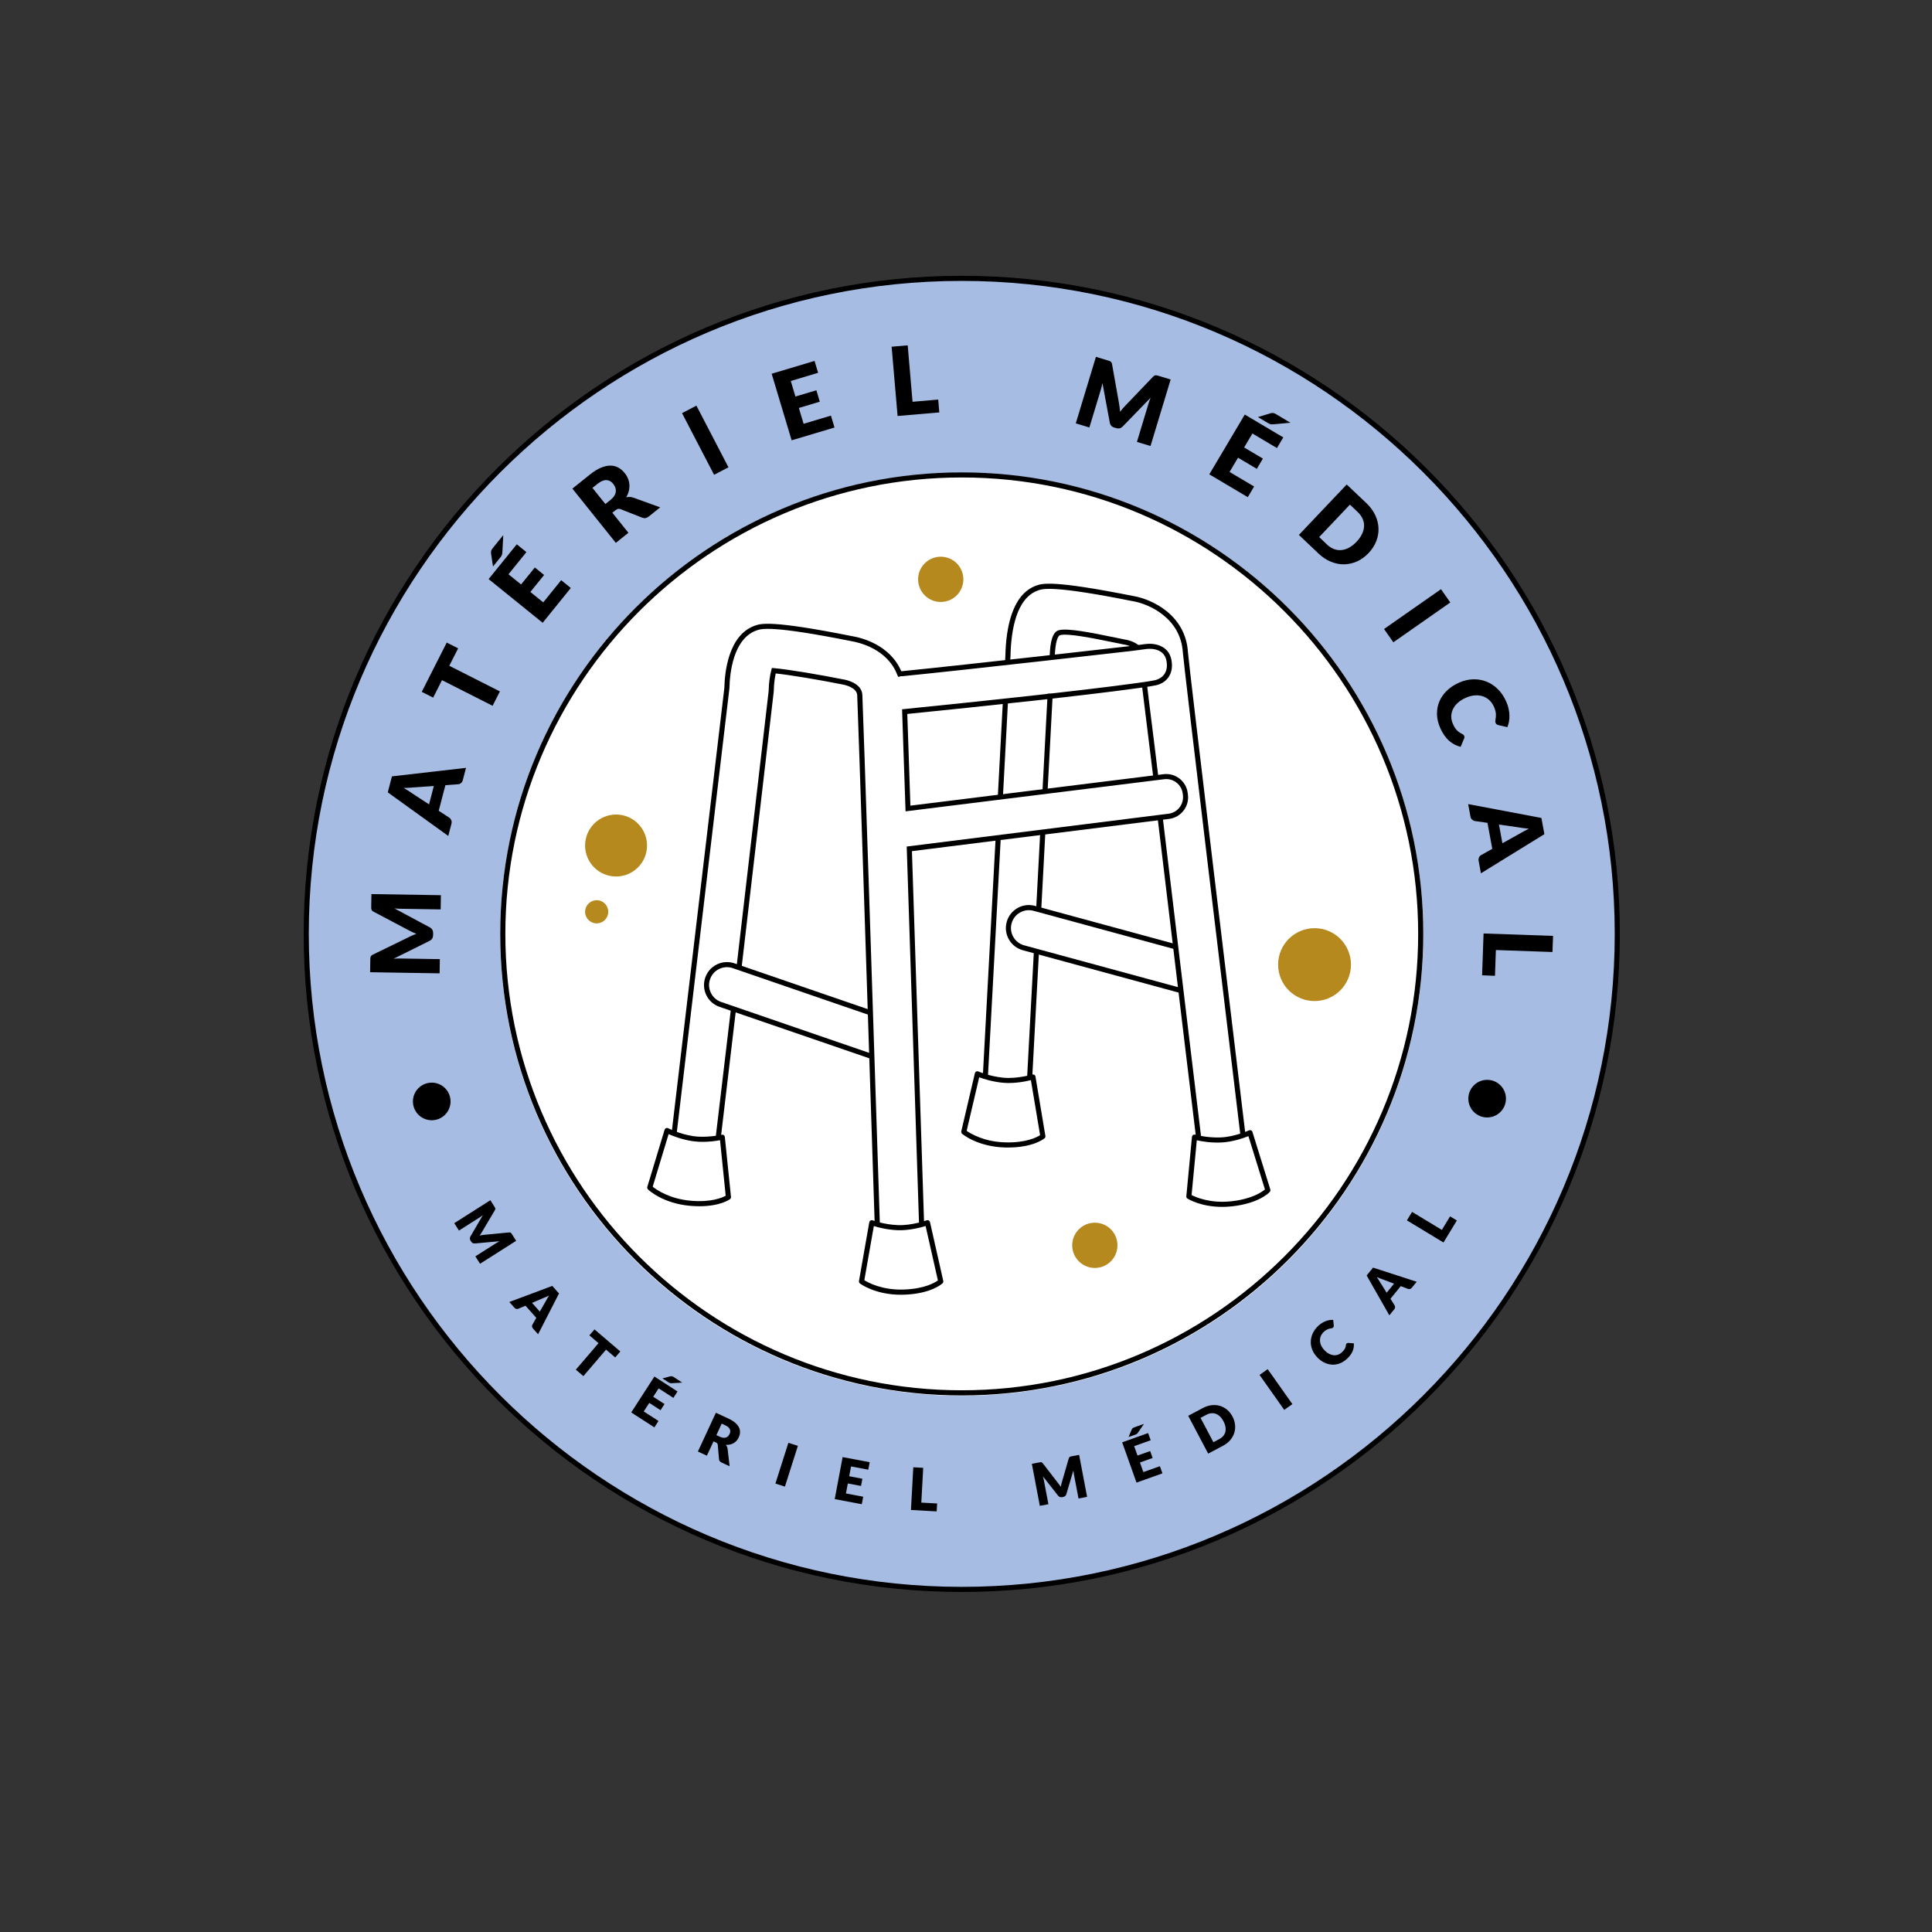 <?xml version="1.0" encoding="UTF-8"?> <!-- Generator: Adobe Illustrator 24.2.0, SVG Export Plug-In . SVG Version: 6.00 Build 0) --> <svg xmlns="http://www.w3.org/2000/svg" xmlns:xlink="http://www.w3.org/1999/xlink" version="1.1" id="Capa_1" x="0px" y="0px" viewBox="0 0 566.93 566.93" style="enable-background:new 0 0 566.93 566.93;" xml:space="preserve"><rect x="0" y="0" width="566.93" height="566.93" fill="#333333" stroke="none"/> <style type="text/css"> .st0{fill:#FFFFFF;} .st1{fill:#FFDE60;} .st2{fill:none;stroke:#000000;stroke-width:1.492;stroke-miterlimit:10;} .st3{fill:#B5891E;} .st4{fill:none;stroke:#000000;stroke-width:1.492;stroke-linecap:round;stroke-linejoin:round;stroke-miterlimit:10;} .st5{fill:#FFED5E;} .st6{fill:none;stroke:#000000;stroke-width:1.5;stroke-miterlimit:10;} .st7{fill:none;stroke:#000000;stroke-width:1.5;stroke-linecap:round;stroke-linejoin:round;stroke-miterlimit:10;} .st8{clip-path:url(#SVGID_2_);fill:none;stroke:#000000;stroke-width:1.522;stroke-linecap:round;stroke-linejoin:round;stroke-miterlimit:10;} .st9{clip-path:url(#SVGID_2_);fill:none;stroke:#000000;stroke-width:1.565;stroke-linecap:round;stroke-linejoin:round;stroke-miterlimit:10;} .st10{fill:#F6AFA4;} .st11{fill:none;stroke:#000000;stroke-width:1.5;stroke-linecap:round;stroke-linejoin:round;} .st12{fill:none;stroke:#000000;stroke-width:1.5;stroke-linecap:round;stroke-linejoin:round;stroke-dasharray:6.477,6.477;} .st13{fill:#D5EBE6;} .st14{clip-path:url(#SVGID_4_);fill:none;stroke:#000000;stroke-width:1.383;stroke-linecap:round;stroke-linejoin:round;stroke-miterlimit:10;} .st15{clip-path:url(#SVGID_4_);fill:none;stroke:#000000;stroke-width:1.587;stroke-linecap:round;stroke-linejoin:round;} .st16{clip-path:url(#SVGID_4_);fill:none;stroke:#000000;stroke-width:1.587;stroke-linecap:round;stroke-linejoin:round;stroke-dasharray:0.968,2.905;} .st17{clip-path:url(#SVGID_4_);fill:none;stroke:#000000;stroke-width:1.587;stroke-linecap:round;stroke-linejoin:round;stroke-dasharray:0.662,1.987;} .st18{clip-path:url(#SVGID_4_);fill:none;stroke:#000000;stroke-width:1.587;stroke-linecap:round;stroke-linejoin:round;stroke-dasharray:0.927,2.782;} .st19{clip-path:url(#SVGID_4_);fill:none;stroke:#000000;stroke-width:1.587;stroke-linecap:round;stroke-linejoin:round;stroke-dasharray:0.857,2.57;} .st20{fill:#C7CACD;} .st21{clip-path:url(#SVGID_6_);} .st22{clip-path:url(#SVGID_6_);fill:#FFFFFF;} .st23{clip-path:url(#SVGID_6_);fill:#B5891E;} .st24{fill:#A7D8DC;} .st25{clip-path:url(#SVGID_8_);fill:none;stroke:#000000;stroke-width:1.5;stroke-miterlimit:10;} .st26{clip-path:url(#SVGID_8_);} .st27{clip-path:url(#SVGID_10_);fill:none;stroke:#000000;stroke-width:1.5;stroke-miterlimit:10;} .st28{clip-path:url(#SVGID_12_);fill:#B5891E;} .st29{clip-path:url(#SVGID_12_);fill:#FFFFFF;} .st30{clip-path:url(#SVGID_12_);fill:none;stroke:#000000;stroke-width:1.5;stroke-miterlimit:10;} .st31{clip-path:url(#SVGID_12_);fill:none;stroke:#000000;stroke-width:1.5;stroke-linecap:round;stroke-linejoin:round;stroke-miterlimit:10;} .st32{fill:#A5CEEF;} .st33{clip-path:url(#SVGID_14_);} .st34{clip-path:url(#SVGID_14_);fill:#FFFFFF;} .st35{clip-path:url(#SVGID_14_);fill:#B5891E;} .st36{fill:#F4E4DA;} .st37{clip-path:url(#SVGID_16_);} .st38{clip-path:url(#SVGID_16_);fill:#E7E7E7;} .st39{clip-path:url(#SVGID_16_);fill:#FFFFFF;} .st40{clip-path:url(#SVGID_16_);fill:#B5891E;} .st41{fill:#A7BCE3;} .st42{fill:#F8CDE2;} .st43{clip-path:url(#SVGID_18_);} .st44{clip-path:url(#SVGID_18_);fill:#B5891E;} .st45{fill:#DDABB9;} .st46{fill:#FFF7A9;} .st47{clip-path:url(#SVGID_20_);} .st48{clip-path:url(#SVGID_20_);fill:#FFFFFF;} .st49{clip-path:url(#SVGID_20_);fill:#B5891E;} .st50{fill:#F8E4C9;} .st51{clip-path:url(#SVGID_22_);} .st52{clip-path:url(#SVGID_22_);fill:#B5891E;} .st53{fill:#D8D5D7;} .st54{clip-path:url(#SVGID_24_);} .st55{clip-path:url(#SVGID_24_);fill:#FFFFFF;} .st56{clip-path:url(#SVGID_24_);fill:#B5891E;} .st57{fill:#EBBB8A;} .st58{fill:#C3BADD;} .st59{clip-path:url(#SVGID_26_);} .st60{clip-path:url(#SVGID_26_);fill:#FFFFFF;} .st61{clip-path:url(#SVGID_26_);fill:#B5891E;} .st62{fill:#BFC498;} .st63{clip-path:url(#SVGID_28_);} .st64{clip-path:url(#SVGID_28_);fill:#FFFFFF;} .st65{clip-path:url(#SVGID_28_);fill:#B5891E;} .st66{fill:#CED2B1;} .st67{clip-path:url(#SVGID_30_);} .st68{clip-path:url(#SVGID_30_);fill:#B5891E;} .st69{fill:#C7D8CA;} .st70{fill:#CEB0D5;} .st71{clip-path:url(#SVGID_32_);} .st72{clip-path:url(#SVGID_32_);fill:#B5891E;} .st73{clip-path:url(#SVGID_32_);fill:#FFFFFF;} .st74{fill:#DE7F60;} .st75{clip-path:url(#SVGID_36_);} .st76{fill:none;stroke:#000000;stroke-width:1.508;stroke-linecap:round;stroke-linejoin:round;stroke-miterlimit:10;} .st77{fill:#BDC9D7;} .st78{fill:none;stroke:#000000;stroke-width:0.75;stroke-linecap:round;stroke-linejoin:round;stroke-miterlimit:10;} .st79{fill:#FFFFFF;stroke:#000000;stroke-width:0.75;stroke-linecap:round;stroke-linejoin:round;stroke-miterlimit:10;} .st80{fill:#D8E399;} .st81{clip-path:url(#SVGID_40_);fill:none;stroke:#000000;stroke-width:1.5;stroke-linecap:round;stroke-linejoin:round;stroke-miterlimit:10;} .st82{fill:#6A7FA6;stroke:#6A7FA6;stroke-width:4.043;stroke-miterlimit:11.45;} .st83{fill:#97AFC3;} .st84{fill:none;stroke:#000000;stroke-width:1.503;stroke-miterlimit:10;} </style> <g> <circle class="st0" cx="276.88" cy="283.11" r="150"></circle> <g> <path class="st41" d="M282.22,81.48c-106.41,0-192.68,86.27-192.68,192.68s86.27,192.68,192.68,192.68S474.9,380.58,474.9,274.16 S388.64,81.48,282.22,81.48z M282.22,409.59c-74.8,0-135.43-60.63-135.43-135.43s60.63-135.43,135.43-135.43 s135.43,60.63,135.43,135.43S357.02,409.59,282.22,409.59z"></path> <g> <path d="M282.22,467.15c-106.48,0-193.11-86.63-193.11-193.11c0-106.48,86.63-193.11,193.11-193.11 c106.48,0,193.11,86.63,193.11,193.11C475.33,380.52,388.7,467.15,282.22,467.15 M282.22,82.43 c-105.65,0-191.61,85.96-191.61,191.61s85.96,191.61,191.61,191.61s191.61-85.96,191.61-191.61S387.87,82.43,282.22,82.43"></path> <path d="M132.21,323.21c0,3.05-2.47,5.52-5.52,5.52c-3.05,0-5.52-2.47-5.52-5.52c0-3.05,2.47-5.52,5.52-5.52 C129.74,317.69,132.21,320.16,132.21,323.21"></path> <path d="M441.91,322.39c0,3.05-2.47,5.52-5.52,5.52c-3.05,0-5.52-2.47-5.52-5.52c0-3.05,2.47-5.52,5.52-5.52 C439.43,316.86,441.91,319.33,441.91,322.39"></path> <path d="M141.2,361.9c-0.14,0.22-0.29,0.43-0.45,0.65c0.26-0.05,0.53-0.1,0.79-0.13c0.26-0.04,0.51-0.07,0.76-0.09l7.08-0.68 c0.12-0.01,0.23-0.01,0.31,0.01l0.22,0.1l0.18,0.19c0.05,0.08,0.12,0.17,0.18,0.28l1.19,1.88l-10.59,6.73l-1.38-2.17l6.09-3.87 c0.29-0.19,0.62-0.38,0.99-0.57l-7.23,0.66c-0.22,0.02-0.43-0.02-0.61-0.11c-0.18-0.09-0.33-0.23-0.45-0.42l-0.21-0.33 c-0.12-0.19-0.18-0.38-0.19-0.59c-0.01-0.2,0.05-0.4,0.16-0.6l3.66-6.28c-0.16,0.13-0.32,0.25-0.48,0.36 c-0.16,0.12-0.31,0.22-0.45,0.31l-6.09,3.87l-1.38-2.17l10.59-6.73l1.19,1.88c0.07,0.11,0.12,0.2,0.17,0.28l0.09,0.24l0,0.24 c-0.02,0.08-0.06,0.18-0.12,0.28l-3.64,6.14C141.47,361.47,141.34,361.68,141.2,361.9"></path> <path d="M157.9,391.53l-1.5-1.68c-0.17-0.19-0.26-0.38-0.28-0.58c-0.02-0.2,0.02-0.38,0.11-0.55l1.14-2.01l-3.17-3.56l-2.13,0.9 c-0.16,0.06-0.34,0.08-0.55,0.04c-0.21-0.04-0.39-0.15-0.55-0.33l-1.51-1.7l12.6-4.72l1.98,2.22L157.9,391.53z M156.12,382.32 l2.28,2.56l1.8-3.15c0.11-0.2,0.25-0.44,0.4-0.71c0.15-0.27,0.33-0.56,0.52-0.86c-0.32,0.17-0.63,0.31-0.91,0.43 c-0.29,0.13-0.54,0.23-0.76,0.31L156.12,382.32z"></path> <polygon points="182.03,396.58 180.53,398.33 177.84,396.04 171.19,403.81 168.97,401.92 175.63,394.14 172.95,391.85 174.45,390.1 "></polygon> <path d="M198.81,408.32l-1.21,1.88l-4.33-2.79l-1.59,2.46L195,412l-1.17,1.81l-3.31-2.14l-1.62,2.51l4.33,2.79l-1.21,1.88 l-6.79-4.38l6.8-10.54L198.81,408.32z M200.2,405.72l-3.16,0.17c-0.1,0-0.18,0-0.25-0.01l-0.21-0.04l-0.2-0.08l-0.22-0.13 l-1.78-1.15l2.27-0.6c0.11-0.02,0.21-0.04,0.3-0.04l0.25,0.01l0.25,0.09c0.09,0.04,0.18,0.1,0.3,0.17L200.2,405.72z"></path> <path d="M209.38,422.95l-1.95,4.21l-2.64-1.22l5.28-11.38l3.7,1.72c0.82,0.38,1.49,0.79,1.99,1.23c0.5,0.44,0.87,0.9,1.09,1.37 c0.23,0.47,0.33,0.95,0.3,1.44c-0.02,0.49-0.15,0.98-0.37,1.46c-0.17,0.37-0.38,0.7-0.63,0.98c-0.25,0.28-0.54,0.52-0.86,0.71 c-0.33,0.19-0.68,0.32-1.07,0.41c-0.39,0.09-0.8,0.12-1.23,0.08c0.13,0.17,0.25,0.36,0.34,0.56c0.09,0.2,0.15,0.42,0.18,0.66 l0.59,5.08l-2.39-1.11c-0.44-0.21-0.68-0.52-0.72-0.94l-0.36-4.18c-0.01-0.18-0.07-0.33-0.15-0.45 c-0.08-0.11-0.23-0.22-0.43-0.31L209.38,422.95z M210.22,421.13l1.06,0.49c0.36,0.17,0.69,0.26,0.98,0.29 c0.29,0.03,0.56-0.01,0.8-0.09c0.24-0.09,0.44-0.22,0.61-0.4c0.17-0.18,0.32-0.4,0.43-0.65c0.23-0.5,0.25-0.97,0.05-1.4 c-0.19-0.43-0.63-0.81-1.32-1.12l-1.06-0.49L210.22,421.13z"></path> <rect x="224.53" y="428.18" transform="matrix(0.303 -0.953 0.953 0.303 -248.551 519.583)" width="12.55" height="2.93"></rect> <polygon points="255.2,429.07 254.79,431.27 249.73,430.31 249.18,433.19 253.06,433.92 252.66,436.04 248.79,435.31 248.23,438.24 253.3,439.2 252.88,441.4 244.94,439.9 247.26,427.57 "></polygon> <polygon points="270.35,440.93 274.99,441.18 274.86,443.51 267.31,443.09 268,430.56 270.91,430.72 "></polygon> <path d="M310.83,435.65c0.15,0.21,0.29,0.43,0.44,0.65c0.05-0.27,0.1-0.53,0.17-0.78c0.06-0.26,0.13-0.5,0.2-0.74l1.98-6.83 c0.04-0.12,0.08-0.21,0.13-0.28l0.17-0.17c0.07-0.04,0.15-0.08,0.24-0.1c0.09-0.02,0.2-0.05,0.32-0.07l2.18-0.41l2.34,12.32 l-2.52,0.48l-1.35-7.09c-0.07-0.34-0.12-0.72-0.16-1.13l-2.06,6.96c-0.06,0.22-0.17,0.39-0.33,0.53 c-0.15,0.14-0.34,0.22-0.56,0.27l-0.39,0.07c-0.22,0.04-0.43,0.03-0.62-0.04c-0.19-0.07-0.36-0.19-0.5-0.37l-4.49-5.72 c0.06,0.19,0.11,0.39,0.16,0.58c0.05,0.19,0.09,0.37,0.12,0.53l1.35,7.09l-2.52,0.48l-2.34-12.33l2.18-0.42 c0.12-0.02,0.23-0.04,0.33-0.05c0.1-0.01,0.18-0.01,0.26,0l0.22,0.09c0.07,0.05,0.14,0.12,0.22,0.22l4.36,5.65 C310.53,435.23,310.68,435.43,310.83,435.65"></path> <path d="M336.91,420.52l0.75,2.11l-4.85,1.73l0.98,2.76l3.72-1.32l0.72,2.03l-3.72,1.32l1,2.82l4.85-1.73l0.75,2.11l-7.61,2.71 l-4.21-11.82L336.91,420.52z M335.69,417.83l-1.79,2.61l-0.16,0.19l-0.15,0.14l-0.19,0.11c-0.07,0.03-0.15,0.07-0.24,0.1l-2,0.71 l0.91-2.16c0.05-0.1,0.1-0.19,0.14-0.26l0.16-0.18l0.22-0.14c0.08-0.04,0.19-0.09,0.32-0.13L335.69,417.83z"></path> <path d="M361.66,415.67c0.42,0.8,0.68,1.62,0.76,2.44c0.08,0.82,0,1.62-0.24,2.38c-0.24,0.76-0.64,1.47-1.2,2.12 c-0.56,0.65-1.27,1.2-2.14,1.66l-4.31,2.28l-5.86-11.1l4.31-2.28c0.86-0.46,1.72-0.73,2.58-0.83c0.86-0.09,1.66-0.03,2.43,0.2 s1.46,0.61,2.1,1.14C360.71,414.2,361.24,414.87,361.66,415.67 M359.02,417.06c-0.29-0.55-0.62-1.01-1-1.37 c-0.38-0.37-0.78-0.63-1.21-0.8c-0.43-0.17-0.88-0.23-1.35-0.19c-0.47,0.04-0.96,0.19-1.45,0.45l-1.72,0.91l3.77,7.14l1.72-0.91 c0.49-0.26,0.89-0.57,1.19-0.94c0.3-0.37,0.5-0.78,0.61-1.22c0.1-0.45,0.11-0.93,0.02-1.45 C359.51,418.15,359.31,417.61,359.02,417.06"></path> <rect x="372.91" y="401.13" transform="matrix(0.817 -0.577 0.577 0.817 -166.514 290.908)" width="2.93" height="12.55"></rect> <path d="M395.18,394.22l0.18-0.11l0.24-0.04l1.67,0.12c0.07,0.83-0.06,1.62-0.39,2.38c-0.33,0.76-0.89,1.49-1.65,2.19 c-0.7,0.64-1.44,1.1-2.22,1.37c-0.77,0.27-1.55,0.37-2.32,0.3c-0.77-0.07-1.53-0.3-2.26-0.68c-0.74-0.39-1.41-0.92-2.03-1.6 c-0.63-0.69-1.09-1.43-1.38-2.23c-0.29-0.8-0.42-1.6-0.37-2.41c0.04-0.81,0.25-1.6,0.63-2.38c0.38-0.78,0.93-1.49,1.64-2.15 c0.35-0.32,0.7-0.59,1.07-0.8s0.73-0.4,1.09-0.53c0.37-0.14,0.73-0.23,1.09-0.29c0.36-0.05,0.71-0.07,1.05-0.05l0.16,1.64 c0.01,0.1,0,0.21-0.02,0.31c-0.02,0.11-0.09,0.21-0.2,0.32c-0.08,0.07-0.16,0.12-0.26,0.15c-0.1,0.03-0.21,0.05-0.33,0.07 c-0.12,0.02-0.25,0.05-0.4,0.07c-0.14,0.03-0.3,0.07-0.47,0.14c-0.17,0.07-0.35,0.16-0.55,0.28c-0.2,0.12-0.41,0.28-0.64,0.49 c-0.39,0.36-0.68,0.75-0.88,1.18c-0.2,0.43-0.29,0.88-0.29,1.35c0,0.47,0.11,0.94,0.31,1.42c0.2,0.48,0.51,0.95,0.93,1.4 c0.43,0.47,0.88,0.84,1.35,1.09c0.47,0.25,0.93,0.4,1.38,0.45s0.89,0,1.3-0.14c0.42-0.14,0.79-0.37,1.13-0.68 c0.2-0.18,0.36-0.35,0.51-0.52c0.14-0.17,0.26-0.33,0.36-0.51c0.09-0.17,0.17-0.35,0.23-0.54c0.06-0.19,0.1-0.4,0.12-0.62 l0.07-0.26L395.18,394.22z"></path> <path d="M415.72,376.12l-1.43,1.75c-0.16,0.2-0.34,0.32-0.53,0.37c-0.2,0.05-0.38,0.05-0.57-0.02l-2.16-0.81l-3.01,3.7l1.23,1.96 c0.09,0.15,0.13,0.33,0.12,0.54c-0.01,0.21-0.08,0.41-0.24,0.6l-1.44,1.76l-6.66-11.69l1.88-2.31L415.72,376.12z M406.91,379.34 l2.16-2.66l-3.39-1.28c-0.21-0.08-0.47-0.17-0.76-0.28c-0.29-0.11-0.6-0.23-0.93-0.38c0.21,0.29,0.4,0.57,0.57,0.84 c0.17,0.26,0.31,0.5,0.43,0.7L406.91,379.34z"></path> <polygon points="423.1,360.91 425.51,356.93 427.5,358.14 423.58,364.6 412.85,358.11 414.36,355.62 "></polygon> <path d="M282.22,409.48c-74.68,0-135.43-60.76-135.43-135.43c0-74.68,60.76-135.43,135.43-135.43s135.43,60.76,135.43,135.43 C417.65,348.72,356.9,409.48,282.22,409.48 M282.22,140.11c-73.85,0-133.93,60.08-133.93,133.93 c0,73.85,60.08,133.93,133.93,133.93s133.93-60.08,133.93-133.93C416.15,200.19,356.07,140.11,282.22,140.11"></path> <path d="M120.98,274.5c0.39-0.17,0.78-0.32,1.18-0.48c-0.41-0.16-0.8-0.34-1.19-0.52c-0.38-0.18-0.76-0.37-1.12-0.56l-10.22-5.4 c-0.18-0.1-0.31-0.19-0.41-0.29c-0.1-0.1-0.17-0.21-0.21-0.33c-0.04-0.12-0.07-0.26-0.08-0.41c-0.01-0.15-0.01-0.33,0-0.54 l0.06-3.61l20.39,0.33l-0.07,4.17l-11.73-0.19c-0.57-0.01-1.18-0.05-1.85-0.11l10.4,5.57c0.32,0.17,0.57,0.4,0.73,0.69 c0.16,0.29,0.24,0.61,0.24,0.98l-0.01,0.64c-0.01,0.36-0.1,0.69-0.27,0.97c-0.17,0.28-0.42,0.5-0.75,0.67l-10.59,5.26 c0.33-0.03,0.65-0.05,0.97-0.07c0.32-0.01,0.62-0.02,0.89-0.01l11.73,0.19l-0.07,4.17l-20.4-0.33l0.06-3.61 c0-0.21,0.01-0.39,0.02-0.54c0.01-0.15,0.04-0.29,0.09-0.41c0.05-0.12,0.12-0.23,0.22-0.32c0.1-0.1,0.24-0.19,0.42-0.28 l10.43-5.08C120.22,274.84,120.59,274.67,120.98,274.5"></path> <path d="M136.75,225.32l-0.93,3.55c-0.1,0.4-0.28,0.7-0.53,0.91c-0.25,0.21-0.54,0.33-0.85,0.35l-3.74,0.27l-1.96,7.51l3.14,2.06 c0.23,0.16,0.41,0.39,0.54,0.71c0.14,0.32,0.15,0.66,0.05,1.04l-0.93,3.58l-17.75-12.79l1.22-4.69L136.75,225.32z M125.9,236.04 l1.4-5.39l-5.88,0.41c-0.37,0.03-0.81,0.06-1.32,0.1c-0.51,0.04-1.05,0.06-1.63,0.07c0.51,0.29,0.99,0.57,1.42,0.85 c0.43,0.28,0.8,0.53,1.11,0.75L125.9,236.04z"></path> <polygon points="131.09,188.56 134.44,190.25 131.84,195.37 146.69,202.89 144.55,207.11 129.7,199.59 127.11,204.71 123.76,203.02 "></polygon> <path d="M151.64,159.72l2.83,2.29l-5.26,6.51l3.7,2.99l4.03-4.99l2.72,2.2l-4.03,4.99l3.78,3.05l5.26-6.51l2.83,2.29l-8.26,10.21 l-15.86-12.82L151.64,159.72z M147.68,157.02l-0.27,5.15c-0.02,0.15-0.04,0.29-0.06,0.4c-0.02,0.11-0.05,0.23-0.1,0.33 c-0.04,0.1-0.1,0.21-0.16,0.31c-0.07,0.1-0.15,0.22-0.25,0.34l-2.17,2.68l-0.57-3.77c-0.02-0.18-0.03-0.35-0.02-0.49 c0.01-0.14,0.03-0.27,0.07-0.39c0.04-0.12,0.1-0.25,0.18-0.38c0.08-0.13,0.19-0.28,0.33-0.45L147.68,157.02z"></path> <path d="M179.68,150.45l4.72,5.89l-3.69,2.96l-12.75-15.92l5.18-4.15c1.15-0.92,2.23-1.59,3.23-2s1.93-0.61,2.78-0.6 c0.85,0.01,1.62,0.21,2.32,0.6c0.7,0.39,1.31,0.92,1.85,1.6c0.42,0.52,0.74,1.06,0.97,1.63c0.23,0.57,0.36,1.16,0.4,1.77 c0.04,0.61-0.02,1.23-0.17,1.85c-0.15,0.62-0.41,1.24-0.77,1.85c0.35-0.07,0.7-0.11,1.06-0.1c0.36,0.01,0.73,0.08,1.1,0.22 l7.82,2.83l-3.34,2.68c-0.62,0.5-1.25,0.62-1.89,0.37l-6.35-2.5c-0.28-0.11-0.53-0.15-0.76-0.11c-0.23,0.04-0.48,0.17-0.77,0.4 L179.68,150.45z M177.64,147.9l1.49-1.19c0.5-0.4,0.88-0.81,1.13-1.22c0.25-0.41,0.4-0.82,0.44-1.23c0.04-0.41,0-0.8-0.14-1.19 s-0.35-0.75-0.63-1.1c-0.56-0.7-1.23-1.06-2-1.09c-0.77-0.03-1.63,0.34-2.59,1.1l-1.49,1.19L177.64,147.9z"></path> <rect x="204.66" y="118.93" transform="matrix(0.887 -0.461 0.461 0.887 -36.225 110.084)" width="4.76" height="20.4"></rect> <polygon points="239.02,105.91 240.07,109.39 232.05,111.8 233.41,116.36 239.56,114.52 240.56,117.87 234.42,119.71 235.81,124.36 243.83,121.96 244.88,125.45 232.3,129.21 226.44,109.67 "></polygon> <polygon points="267.78,117.9 275.31,117.25 275.63,121.02 263.39,122.07 261.64,101.74 266.36,101.34 "></polygon> <path d="M328.54,119.55c0.05,0.42,0.1,0.84,0.13,1.27c0.27-0.35,0.55-0.68,0.83-1c0.28-0.32,0.56-0.63,0.85-0.92l8-8.35 c0.14-0.14,0.27-0.25,0.39-0.31c0.12-0.07,0.25-0.1,0.38-0.11c0.13-0.01,0.27,0,0.42,0.04c0.15,0.04,0.32,0.08,0.52,0.14 l3.46,1.05l-5.91,19.52l-3.99-1.21l3.4-11.23c0.17-0.55,0.37-1.13,0.62-1.74l-8.21,8.47c-0.26,0.26-0.54,0.43-0.86,0.51 c-0.32,0.08-0.66,0.06-1-0.04l-0.62-0.19c-0.35-0.1-0.64-0.28-0.86-0.52c-0.22-0.24-0.37-0.55-0.43-0.91l-2.16-11.62 c-0.06,0.32-0.13,0.64-0.2,0.95c-0.07,0.31-0.15,0.6-0.23,0.86l-3.4,11.23l-3.99-1.21l5.91-19.52l3.46,1.05 c0.2,0.06,0.37,0.12,0.51,0.17c0.15,0.05,0.27,0.12,0.37,0.2c0.1,0.08,0.19,0.18,0.25,0.3c0.07,0.12,0.12,0.28,0.15,0.48 l2.03,11.42C328.42,118.73,328.48,119.14,328.54,119.55"></path> <path d="M376.57,128.35l-1.86,3.13l-7.2-4.27l-2.43,4.09l5.51,3.27l-1.79,3.01l-5.51-3.27l-2.48,4.18l7.2,4.27l-1.86,3.13 l-11.29-6.7l10.41-17.54L376.57,128.35z M378.67,124.05l-5.13,0.47c-0.15,0.01-0.29,0.01-0.41,0c-0.12,0-0.23-0.02-0.34-0.05 c-0.11-0.03-0.22-0.07-0.33-0.12c-0.11-0.05-0.23-0.12-0.37-0.2l-2.96-1.76l3.65-1.11c0.18-0.04,0.34-0.07,0.48-0.09 c0.14-0.01,0.27-0.01,0.4,0.01c0.13,0.02,0.26,0.06,0.4,0.13c0.14,0.06,0.31,0.15,0.49,0.26L378.67,124.05z"></path> <path d="M401.6,162.29c-1.02,1.07-2.14,1.88-3.36,2.44c-1.23,0.55-2.49,0.84-3.78,0.87s-2.59-0.23-3.89-0.75 c-1.3-0.53-2.52-1.33-3.67-2.43l-5.75-5.45l14.03-14.8l5.75,5.45c1.15,1.09,2.02,2.27,2.62,3.54c0.59,1.27,0.91,2.55,0.96,3.84 c0.05,1.29-0.17,2.57-0.66,3.82C403.35,160.07,402.6,161.23,401.6,162.29 M398.08,158.96c0.69-0.73,1.22-1.48,1.59-2.25 c0.37-0.77,0.57-1.53,0.6-2.27c0.03-0.75-0.1-1.48-0.41-2.18c-0.31-0.71-0.79-1.37-1.44-2l-2.3-2.18l-9.02,9.52l2.29,2.18 c0.66,0.62,1.35,1.07,2.07,1.34c0.72,0.27,1.46,0.37,2.2,0.29c0.74-0.07,1.49-0.31,2.24-0.72 C396.65,160.27,397.38,159.7,398.08,158.96"></path> <rect x="405.84" y="178.18" transform="matrix(0.819 -0.573 0.573 0.819 -28.342 271.197)" width="20.4" height="4.76"></rect> <path d="M429.65,215.93c0.04,0.1,0.07,0.21,0.08,0.33c0.01,0.12-0.02,0.25-0.07,0.38l-1.05,2.51c-1.31-0.32-2.47-0.93-3.47-1.85 c-1-0.91-1.84-2.14-2.52-3.69c-0.62-1.42-0.94-2.79-0.95-4.13c-0.01-1.34,0.23-2.58,0.74-3.74c0.51-1.16,1.25-2.2,2.23-3.13 c0.98-0.93,2.16-1.7,3.52-2.3c1.39-0.61,2.78-0.94,4.15-0.97c1.38-0.04,2.68,0.19,3.9,0.68c1.22,0.48,2.33,1.22,3.33,2.21 c1,0.99,1.81,2.2,2.45,3.65c0.31,0.7,0.54,1.39,0.69,2.06c0.15,0.67,0.23,1.33,0.25,1.96c0.02,0.63-0.02,1.25-0.13,1.83 s-0.26,1.13-0.48,1.65l-2.6-0.6c-0.16-0.04-0.32-0.1-0.47-0.19s-0.28-0.24-0.38-0.47c-0.07-0.15-0.1-0.31-0.09-0.48 c0.01-0.17,0.03-0.35,0.06-0.54c0.03-0.2,0.06-0.41,0.1-0.65c0.03-0.23,0.04-0.5,0.03-0.79c-0.01-0.29-0.06-0.63-0.14-0.99 c-0.08-0.37-0.22-0.78-0.42-1.23c-0.35-0.79-0.8-1.44-1.36-1.97c-0.57-0.53-1.21-0.91-1.93-1.15c-0.72-0.24-1.51-0.33-2.36-0.26 c-0.85,0.06-1.73,0.3-2.64,0.7c-0.96,0.42-1.75,0.93-2.38,1.51c-0.63,0.59-1.1,1.22-1.41,1.89c-0.31,0.67-0.47,1.37-0.47,2.08 s0.15,1.41,0.45,2.1c0.17,0.39,0.35,0.74,0.53,1.05c0.18,0.31,0.38,0.58,0.6,0.82c0.22,0.24,0.46,0.45,0.72,0.63 c0.26,0.19,0.56,0.36,0.89,0.52c0.13,0.07,0.25,0.14,0.36,0.24S429.59,215.8,429.65,215.93"></path> <path d="M434.57,256.26l-0.67-3.61c-0.07-0.4-0.04-0.75,0.1-1.05c0.14-0.3,0.35-0.52,0.62-0.68l3.28-1.83l-1.41-7.63l-3.72-0.54 c-0.27-0.04-0.54-0.18-0.79-0.41c-0.26-0.23-0.42-0.53-0.49-0.92l-0.67-3.63l21.49,4.06l0.88,4.76L434.57,256.26z M439.86,241.96 l1.01,5.48l5.15-2.86c0.33-0.18,0.71-0.4,1.15-0.65c0.44-0.25,0.93-0.5,1.45-0.76c-0.59-0.04-1.13-0.1-1.64-0.17 c-0.51-0.07-0.94-0.14-1.32-0.21L439.86,241.96z"></path> <polygon points="438.95,278.78 438.69,286.34 434.91,286.2 435.34,273.92 455.73,274.63 455.56,279.36 "></polygon> <rect x="293.91" y="254.65" transform="matrix(0.053 -0.999 0.999 0.053 34.085 546.761)" width="23.01" height="1.5"></rect> <rect x="293.12" y="217.31" transform="matrix(0.053 -0.999 0.999 0.053 73.275 513.413)" width="28.58" height="1.5"></rect> <path d="M309.51,193.11l-1.5-0.08l0.01-0.2c0.1-4.8,0.95-7.37,2.59-7.87c2.52-0.76,9.67,0.7,16.6,2.12 c1.02,0.21,2.02,0.41,2.99,0.61l0.25,0.04c0.03,0,2.33,0.39,3.85,1.78l-1.01,1.1c-1.16-1.07-3.06-1.4-3.07-1.41 c-0.1-0.01-0.2-0.03-0.31-0.05c-0.97-0.19-1.97-0.4-2.99-0.61c-6.11-1.25-13.72-2.8-15.87-2.15c-0.64,0.19-1.43,2.01-1.53,6.47 L309.51,193.11z"></path> <path d="M338.44,228.28c-0.73-6.11-1.4-11.43-1.98-16.08c-0.54-4.32-1.01-8.04-1.39-11.27l1.49-0.17 c0.37,3.22,0.84,6.94,1.38,11.25c0.58,4.65,1.25,9.97,1.98,16.09L338.44,228.28z"></path> <path d="M359.6,352.13c-3.66,0-6.75-2.74-7.19-6.38c-0.77-6.39-7.7-63.67-12.77-106.22l1.49-0.18 c5.08,42.55,12,99.83,12.77,106.22c0.38,3.11,3.2,5.41,6.4,5.02c3.15-0.38,5.4-3.25,5.02-6.4 c-4.96-41.01-17.89-148.39-18.22-152.71c-0.62-10.1-9.91-14.28-14.74-15.08c-23.47-4.69-26.39-3.64-27.8-3.13 c-6.36,2.3-7.88,11.73-8.04,19.23l-0.12,2.25l-1.5-0.08l0.12-2.23c0.17-7.95,1.87-18,9.02-20.59c1.77-0.64,4.73-1.7,28.58,3.06 c5.21,0.86,15.29,5.42,15.97,16.46c0.32,4.27,13.59,114.39,18.21,152.63c0.48,3.97-2.36,7.59-6.33,8.07 C360.18,352.11,359.89,352.13,359.6,352.13"></path> <rect x="280.07" y="219.17" transform="matrix(0.053 -0.999 0.999 0.053 58.999 502.074)" width="28.46" height="1.5"></rect> <path d="M295.08,334.43c-0.14,0-0.28,0-0.42-0.01c-1.93-0.1-3.71-0.95-5-2.4c-1.29-1.44-1.95-3.3-1.85-5.23l4.37-81.29l1.5,0.08 l-4.37,81.29c-0.08,1.54,0.44,3.01,1.46,4.15c1.03,1.14,2.44,1.82,3.97,1.9c1.53,0.09,3-0.42,4.14-1.45 c1.15-1.03,1.83-2.44,1.91-3.99l2.62-48.86l1.5,0.08l-2.62,48.86c-0.1,1.94-0.96,3.73-2.41,5.02 C298.54,333.79,296.85,334.43,295.08,334.43"></path> <path d="M255.58,310.72l-44.44-15.27c-1.71-0.59-3.08-1.8-3.87-3.42c-0.79-1.62-0.9-3.45-0.32-5.16c0.59-1.71,1.8-3.08,3.42-3.87 c1.62-0.79,3.45-0.9,5.15-0.32l40.12,13.79l-0.49,1.42l-40.12-13.79c-1.32-0.46-2.74-0.37-4.01,0.24 c-1.26,0.61-2.21,1.68-2.66,3.01c-0.46,1.33-0.37,2.75,0.25,4.01c0.61,1.26,1.68,2.2,3.01,2.66l44.44,15.28L255.58,310.72z"></path> <path d="M346.82,291.53l-46.68-12.69c-3.59-0.98-5.72-4.69-4.74-8.28c0.47-1.74,1.6-3.19,3.16-4.09c1.57-0.9,3.39-1.13,5.12-0.65 l41.49,11.28l-0.39,1.45l-41.49-11.28c-1.36-0.37-2.77-0.19-3.99,0.51c-1.22,0.7-2.09,1.83-2.46,3.18 c-0.76,2.79,0.89,5.68,3.69,6.44l46.68,12.69L346.82,291.53z"></path> <path d="M264.26,376.78c-3.93,0-7.11-3.08-7.24-7.02c-1.81-55.87-5.28-162.42-5.48-165.78c-0.14-2.34-3.96-3.05-3.99-3.06 c-0.08-0.01-0.11-0.02-0.2-0.04c-7.51-1.5-15.59-2.83-19.72-3.26c-0.31,1.42-0.54,3.29-0.56,4.8c0,0.24-0.02,0.5-0.05,0.75 l-9.45,81.15l-1.49-0.19l0.04-0.31l9.41-80.82c0.02-0.19,0.04-0.4,0.04-0.59c0.03-1.88,0.34-4.21,0.77-5.79l0.16-0.61l0.62,0.05 c4.46,0.39,13.69,1.98,20.51,3.34l0.17,0.03c0.54,0.1,5.04,1.01,5.25,4.45c0.2,3.37,3.54,105.82,5.48,165.82 c0.1,3.12,2.62,5.56,5.74,5.56l0.19,0c3.17-0.1,5.66-2.76,5.56-5.93l-0.08-2.36c-0.43-13.19-2.4-74.12-3.85-117.88l-0.02-0.68 l76.82-9.63c1.28-0.16,2.43-0.81,3.23-1.84c0.8-1.03,1.15-2.3,1-3.58l-0.06-0.49c-0.33-2.66-2.77-4.55-5.42-4.22l-75.91,9.43 l-0.03-0.82c-0.43-12.94-0.75-22.3-0.97-28.43l-0.02-0.7l0.7-0.07c22.08-2.22,53.03-5.52,67.61-7.55l0.37-0.05l0,0 c1-0.13,3.85-0.52,5.48-0.85c0.71-0.15,4.24-1.11,3.43-5.67c-0.74-4.18-5.65-3.53-5.86-3.5l-4.32,0.57 c-0.47,0.05-46.2,5.3-67.33,7.42c-0.24,0.02-0.38,0.01-0.5,0l-0.68,0.23l-0.32-0.65c-2.91-7.57-11.09-9.47-13.52-9.88 c-23.47-4.69-26.39-3.63-27.8-3.13c-6.87,2.48-7.83,12.66-7.92,16.92l-16.84,142.09c-0.37,3.15,1.89,6.01,5.03,6.39 c3.17,0.37,6.01-1.89,6.39-5.03l5.93-49.93l1.49,0.2l-0.07,0.54l-5.85,49.37c-0.47,3.96-4.1,6.81-8.05,6.35 c-3.97-0.47-6.82-4.08-6.35-8.05l16.83-142.02c0.09-4.5,1.16-15.42,8.9-18.22c1.77-0.64,4.73-1.7,28.57,3.06 c2.55,0.42,11.07,2.42,14.44,10.29l0.16,0c21.12-2.12,66.84-7.36,67.29-7.41l4.3-0.57c2.26-0.32,6.75,0.26,7.54,4.73 c0.81,4.59-1.98,6.85-4.61,7.39c-2.03,0.42-5.79,0.9-5.95,0.92c-14.44,2.01-44.92,5.27-66.96,7.48c0.21,6,0.51,14.88,0.91,26.91 l74.28-9.23c3.49-0.44,6.67,2.05,7.1,5.53l0.06,0.49c0.21,1.68-0.25,3.35-1.3,4.69c-1.05,1.34-2.55,2.2-4.23,2.41l-75.46,9.46 c1.45,43.71,3.4,104.07,3.83,117.2l0.08,2.36c0.13,3.99-3.02,7.35-7.01,7.48L264.26,376.78z"></path> <path class="st0" d="M255.83,358.79c0,0,3.35,1.28,7.6,1.45c4.25,0.17,8.73-1.45,8.73-1.45l3.89,17.23c0,0-3,2.89-10.88,3.14 s-12.38-3.14-12.38-3.14L255.83,358.79z"></path> <path d="M264.34,379.93c-7.52,0-11.81-3.17-11.99-3.3c-0.23-0.17-0.34-0.45-0.29-0.73l3.02-17.23c0.04-0.22,0.17-0.41,0.37-0.52 c0.2-0.11,0.43-0.13,0.64-0.05c0.03,0.01,3.3,1.24,7.37,1.4c4.08,0.17,8.4-1.39,8.45-1.41c0.2-0.07,0.43-0.06,0.62,0.05 c0.19,0.1,0.32,0.28,0.37,0.49l3.89,17.23c0.06,0.26-0.02,0.52-0.21,0.71c-0.13,0.13-3.3,3.09-11.37,3.35 C264.91,379.93,264.63,379.93,264.34,379.93 M253.63,375.67c1.2,0.75,5.27,2.93,11.53,2.74c6.12-0.2,9.14-2.01,10.06-2.68 l-3.61-15.97c-1.51,0.47-4.91,1.36-8.21,1.23c-3.09-0.13-5.7-0.81-6.98-1.21L253.63,375.67z"></path> <path class="st0" d="M195.74,331.74c0,0,3.18,1.67,7.37,2.35c4.2,0.68,8.85-0.39,8.85-0.39l1.8,17.58c0,0-3.33,2.51-11.17,1.81 c-7.85-0.7-11.91-4.6-11.91-4.6L195.74,331.74z"></path> <path d="M205.25,353.96c-0.85,0-1.76-0.04-2.74-0.12c-8.02-0.71-12.19-4.64-12.36-4.81c-0.2-0.2-0.28-0.49-0.2-0.76l5.07-16.75 c0.06-0.21,0.22-0.39,0.43-0.47c0.21-0.09,0.44-0.08,0.64,0.03c0.03,0.02,3.13,1.63,7.14,2.28c4.01,0.65,8.51-0.37,8.56-0.38 c0.21-0.05,0.43,0,0.6,0.12c0.18,0.12,0.29,0.32,0.31,0.53l1.8,17.58c0.03,0.26-0.09,0.52-0.29,0.68 C214.08,351.97,211.36,353.96,205.25,353.96 M191.53,348.23c1.11,0.89,4.89,3.56,11.11,4.11c6.05,0.54,9.31-0.9,10.31-1.46 l-1.66-16.29c-1.56,0.28-5.03,0.77-8.3,0.24c-3.05-0.5-5.56-1.49-6.79-2.04L191.53,348.23z"></path> <path class="st0" d="M286.81,315.1c0,0,3.27,1.47,7.51,1.88c4.23,0.41,8.8-0.96,8.8-0.96l2.91,17.43c0,0-3.16,2.72-11.04,2.52 c-7.88-0.2-12.18-3.84-12.18-3.84L286.81,315.1z"></path> <path d="M295.8,336.73c-0.27,0-0.54,0-0.83-0.01c-8.05-0.2-12.46-3.86-12.64-4.01c-0.21-0.18-0.31-0.47-0.25-0.74l3.99-17.04 c0.05-0.22,0.2-0.4,0.4-0.5c0.2-0.1,0.44-0.1,0.64-0.01c0.03,0.01,3.22,1.42,7.28,1.82c4.04,0.4,8.47-0.92,8.51-0.93 c0.21-0.06,0.43-0.03,0.61,0.08c0.18,0.11,0.31,0.3,0.34,0.51l2.91,17.43c0.04,0.26-0.05,0.52-0.25,0.69 C306.38,334.13,303.27,336.73,295.8,336.73 M283.66,331.83c1.16,0.82,5.11,3.24,11.35,3.39c6.06,0.17,9.23-1.49,10.2-2.11 l-2.7-16.15c-1.54,0.38-4.97,1.08-8.27,0.76c-3.08-0.3-5.64-1.13-6.9-1.6L283.66,331.83z"></path> <path class="st0" d="M350.52,333.66c0,0,3.44,1.01,7.69,0.85c4.25-0.16,8.59-2.14,8.59-2.14l5.24,16.87c0,0-2.76,3.12-10.59,3.99 c-7.83,0.87-12.58-2.16-12.58-2.16L350.52,333.66z"></path> <path d="M358.63,354.15c-6.26,0-9.99-2.32-10.17-2.43c-0.24-0.15-0.37-0.42-0.34-0.7l1.65-17.42c0.02-0.22,0.14-0.42,0.33-0.55 c0.19-0.12,0.42-0.16,0.63-0.1c0.03,0.01,3.4,0.98,7.45,0.82c4.05-0.15,8.27-2.05,8.31-2.07c0.2-0.09,0.42-0.09,0.62,0 c0.2,0.09,0.35,0.26,0.41,0.46l5.24,16.87c0.08,0.25,0.02,0.52-0.15,0.72c-0.12,0.14-3.05,3.35-11.07,4.24 C360.51,354.1,359.54,354.15,358.63,354.15 M349.66,350.67c1.26,0.65,5.51,2.52,11.71,1.83c6.03-0.67,8.94-2.72,9.82-3.47 l-4.85-15.64c-1.47,0.58-4.78,1.75-8.09,1.87c-3.1,0.12-5.74-0.36-7.06-0.66L349.66,350.67z"></path> <path class="st3" d="M396.43,283.06c0,5.91-4.79,10.69-10.69,10.69c-5.91,0-10.69-4.79-10.69-10.69c0-5.9,4.79-10.69,10.69-10.69 C391.64,272.36,396.43,277.15,396.43,283.06"></path> <path class="st3" d="M189.87,248.11c0,5.02-4.07,9.09-9.09,9.09c-5.02,0-9.09-4.07-9.09-9.09c0-5.02,4.07-9.09,9.09-9.09 C185.8,239.02,189.87,243.09,189.87,248.11"></path> <path class="st3" d="M282.69,170c0,3.67-2.97,6.64-6.64,6.64c-3.67,0-6.64-2.97-6.64-6.64c0-3.66,2.97-6.64,6.64-6.64 C279.72,163.36,282.69,166.33,282.69,170"></path> <path class="st3" d="M327.91,365.43c0,3.67-2.97,6.64-6.64,6.64s-6.64-2.97-6.64-6.64c0-3.66,2.97-6.64,6.64-6.64 S327.91,361.76,327.91,365.43"></path> <path class="st3" d="M178.49,267.56c0,1.88-1.52,3.4-3.4,3.4c-1.88,0-3.4-1.52-3.4-3.4c0-1.88,1.52-3.4,3.4-3.4 C176.97,264.15,178.49,265.68,178.49,267.56"></path> </g> </g> </g> </svg> 